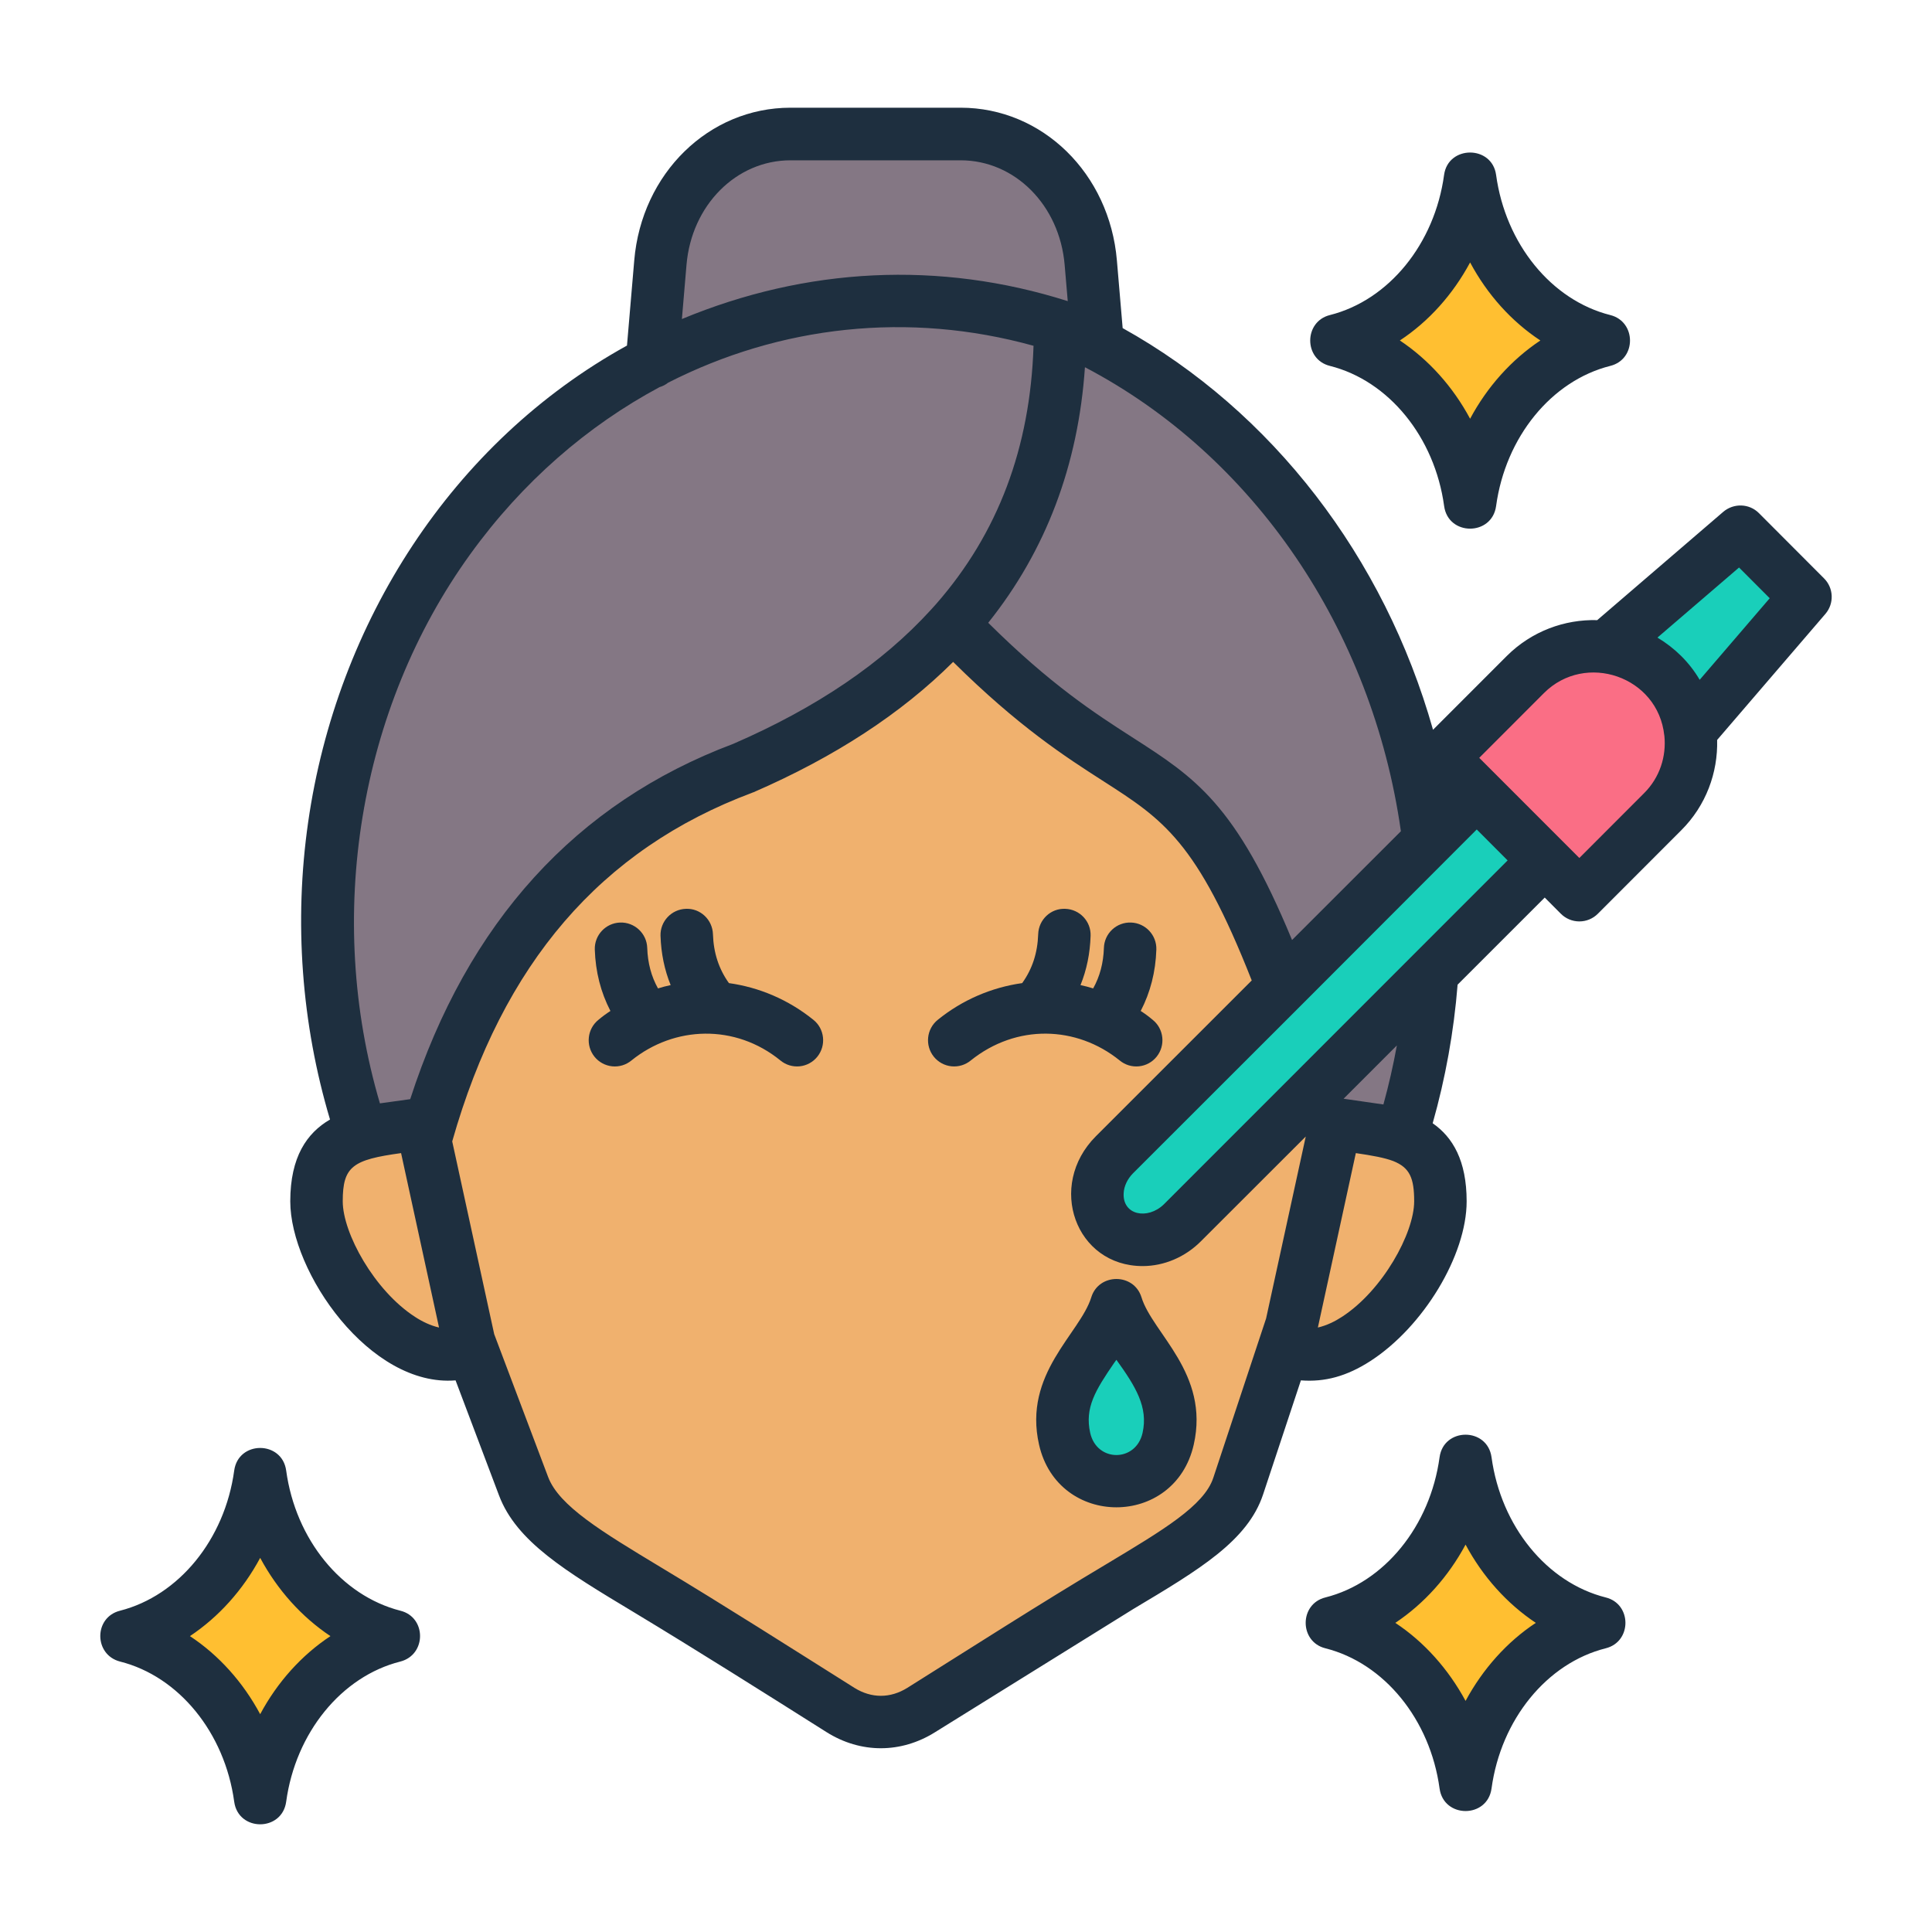 <?xml version="1.0" encoding="UTF-8"?>
<svg xmlns="http://www.w3.org/2000/svg" xmlns:xlink="http://www.w3.org/1999/xlink" width="600px" height="600px" viewBox="0 0 600 600" version="1.1">
<g id="surface1">
<path style=" stroke:none;fill-rule:evenodd;fill:rgb(94.118%,69.412%,43.137%);fill-opacity:1;" d="M 273.57 185.262 C 155.855 185.262 122.098 225.504 124.773 294.59 L 132.434 381.762 L 162.598 461.688 C 167.648 475.066 185.133 484.086 210.25 499.453 C 227.262 509.863 244.125 520.559 261.016 531.195 C 268.988 536.219 278.145 536.219 286.121 531.195 C 303.012 520.559 319.875 509.863 336.887 499.453 C 362.004 484.086 380.043 475.246 384.539 461.688 L 411.406 380.637 L 419.219 335.309 L 407.996 292.832 C 410.676 223.742 391.281 185.262 273.57 185.262 Z M 273.57 185.262 "/>
<path style=" stroke:none;fill-rule:evenodd;fill:rgb(100%,74.902%,19.216%);fill-opacity:1;" d="M 39.27 508.246 C 60.746 513.66 77.402 533.629 80.809 558.578 C 84.219 533.629 100.875 513.664 122.352 508.246 C 100.875 502.828 84.219 482.863 80.809 457.918 C 77.398 482.863 60.742 502.828 39.27 508.246 Z M 39.27 508.246 "/>
<path style=" stroke:none;fill-rule:evenodd;fill:rgb(51.765%,46.667%,51.765%);fill-opacity:1;" d="M 245.121 45.574 L 297.965 45.574 C 319.012 45.574 336.453 62.816 338.379 85.539 L 345.539 169.926 L 197.543 169.926 L 204.703 85.539 C 206.633 62.816 224.07 45.574 245.121 45.574 Z M 245.121 45.574 "/>
<path style=" stroke:none;fill-rule:evenodd;fill:rgb(51.765%,46.667%,51.765%);fill-opacity:1;" d="M 271.582 166.57 C 309.188 122.383 329.211 101.461 329.211 101.461 C 378.043 122.73 416.215 165.527 434.184 219.148 C 452.152 272.77 448.219 332.145 423.363 382.43 C 364.82 189.016 369.637 285.188 271.582 166.57 Z M 271.582 166.57 "/>
<path style=" stroke:none;fill-rule:evenodd;fill:rgb(51.765%,46.667%,51.765%);fill-opacity:1;" d="M 125.75 383.016 C 89.191 314.906 94.617 229.52 139.445 167.484 C 184.273 105.449 259.453 79.293 329.211 101.461 C 329.406 164.426 296.578 210.18 230.727 238.723 C 173.348 260.215 138.355 308.316 125.75 383.016 Z M 125.75 383.016 "/>
<path style=" stroke:none;fill-rule:evenodd;fill:rgb(94.118%,69.412%,43.137%);fill-opacity:1;" d="M 130.938 349.242 L 146.191 419.273 C 125.613 428.617 98.297 393.809 98.297 373.23 C 98.297 351.746 113.246 351.598 130.938 349.242 Z M 414.703 349.242 L 399.445 419.273 C 420.023 428.617 447.34 393.809 447.34 373.23 C 447.34 351.746 432.391 351.598 414.703 349.242 Z M 414.703 349.242 "/>
<path style=" stroke:none;fill-rule:evenodd;fill:rgb(9.804%,81.176%,72.941%);fill-opacity:1;" d="M 330.645 447 C 326.527 428.855 342.633 418.699 346.711 405.438 C 350.793 418.699 366.898 428.855 362.781 447 C 358.809 464.516 334.617 464.516 330.645 447 Z M 330.645 447 "/>
<path style=" stroke:none;fill-rule:evenodd;fill:rgb(100%,74.902%,19.216%);fill-opacity:1;" d="M 413.605 504.137 C 435.082 509.551 451.738 529.52 455.148 554.469 C 458.555 529.52 475.211 509.551 496.688 504.137 C 475.211 498.719 458.555 478.754 455.148 453.805 C 451.738 478.754 435.082 498.719 413.605 504.137 Z M 415.02 105.91 C 436.496 111.324 453.152 131.293 456.559 156.238 C 459.969 131.293 476.625 111.324 498.102 105.91 C 476.625 100.492 459.969 80.527 456.559 55.578 C 453.148 80.527 436.492 100.492 415.02 105.91 Z M 415.02 105.91 "/>
<path style=" stroke:none;fill-rule:evenodd;fill:rgb(9.804%,81.176%,72.941%);fill-opacity:1;" d="M 540.5 165.289 L 560.711 185.5 L 510.609 243.871 L 482.129 215.391 Z M 502.449 244.66 L 367.191 379.922 C 360.691 386.418 350.625 386.988 344.82 381.18 C 339.016 375.375 339.582 365.309 346.082 358.809 L 481.34 223.551 Z M 502.449 244.66 "/>
<path style=" stroke:none;fill-rule:evenodd;fill:rgb(98.039%,43.137%,52.157%);fill-opacity:1;" d="M 516.352 209.648 C 528.07 221.371 528.07 240.547 516.352 252.27 L 490.488 278.129 L 447.871 235.512 L 473.73 209.648 C 485.453 197.93 504.633 197.93 516.352 209.648 Z M 516.352 209.648 "/>
<path style=" stroke:none;fill-rule:evenodd;fill:rgb(11.765%,18.431%,24.706%);fill-opacity:1;" d="M 301.473 329.344 C 299.801 330.719 297.648 331.371 295.496 331.152 C 293.344 330.934 291.367 329.859 290.008 328.176 C 287.188 324.672 287.73 319.523 291.238 316.711 C 298.777 310.602 307.836 306.66 317.449 305.312 C 320.598 300.922 322.23 295.906 322.418 290.141 C 322.555 285.609 326.324 282.039 330.82 282.246 C 335.32 282.383 338.855 286.16 338.695 290.621 C 338.523 296.113 337.477 301.195 335.559 305.93 C 336.887 306.211 338.199 306.555 339.492 306.961 C 341.566 303.254 342.672 299.066 342.828 294.398 C 342.887 292.234 343.805 290.184 345.383 288.703 C 346.961 287.219 349.062 286.43 351.223 286.504 C 355.723 286.641 359.25 290.414 359.113 294.879 C 358.895 301.812 357.254 308.195 354.258 313.965 C 355.555 314.797 356.797 315.715 357.973 316.711 C 361.477 319.523 362.023 324.672 359.195 328.176 C 357.84 329.863 355.863 330.934 353.711 331.152 C 351.559 331.375 349.406 330.723 347.738 329.344 C 334.336 318.5 315.629 317.961 301.473 329.344 Z M 354.828 445.023 C 352.762 454.16 340.648 454.156 338.578 445.023 C 336.809 437.195 340.234 431.703 345.965 423.328 C 346.215 422.984 346.453 422.641 346.707 422.297 C 352.66 430.574 356.645 437 354.828 445.023 Z M 354.492 402.871 C 352.121 395.273 341.238 395.352 338.914 402.871 C 335.418 414.191 317.672 426.562 322.688 448.66 C 328.57 474.59 364.832 474.594 370.723 448.66 C 375.75 426.527 357.895 414.059 354.492 402.871 Z M 253.828 328.176 C 252.473 329.859 250.496 330.934 248.344 331.152 C 246.191 331.371 244.043 330.719 242.375 329.344 C 228.344 317.918 209.434 318.555 196.094 329.344 C 194.426 330.723 192.273 331.375 190.121 331.156 C 187.965 330.934 185.988 329.863 184.629 328.176 C 181.809 324.672 182.352 319.523 185.859 316.711 C 187.039 315.719 188.277 314.801 189.574 313.965 C 186.582 308.195 184.938 301.812 184.719 294.879 C 184.582 290.414 188.109 286.641 192.605 286.504 C 197.062 286.363 200.867 289.867 201.004 294.398 C 201.156 299.066 202.273 303.254 204.348 306.961 C 205.641 306.551 206.953 306.207 208.281 305.93 C 206.359 301.195 205.309 296.113 205.129 290.621 C 204.992 286.16 208.52 282.383 213.016 282.246 C 217.488 282.039 221.273 285.609 221.414 290.141 C 221.598 295.906 223.23 300.918 226.375 305.312 C 235.699 306.617 244.77 310.395 252.602 316.711 C 256.105 319.523 256.648 324.672 253.828 328.176 Z M 527.852 211.121 C 524.641 205.656 520.164 201.273 514.738 198.008 L 540.078 176.246 L 549.602 185.789 Z M 510.574 246.34 C 515.473 241.465 517.551 234.875 516.879 228.422 L 516.863 228.422 C 514.918 210.016 492.348 202.375 479.488 215.242 L 459.395 235.355 L 490.48 266.457 Z M 361.426 374.035 L 468.203 267.211 L 458.617 257.598 L 403.902 312.383 L 351.828 364.422 C 350.141 366.141 349.082 368.336 348.965 370.535 C 348.57 377.379 356.371 378.91 361.426 374.035 Z M 417.262 341.219 L 433.809 324.672 C 432.691 330.844 431.297 336.961 429.629 343.004 Z M 416.719 408.98 C 414.621 410.352 412.004 411.656 409.277 412.277 L 421.066 358.109 C 426.234 358.863 429.996 359.551 432.703 360.582 C 437.859 362.641 439.184 365.934 439.184 373.074 C 439.184 382.961 429.375 400.809 416.719 408.98 Z M 393.199 409.461 L 405.516 352.957 L 372.941 385.5 C 368.086 390.379 361.527 393.191 354.863 393.191 C 334.02 393.191 325.023 368.246 340.316 352.891 L 388.738 304.488 C 371.727 261.305 361.23 254.508 342.719 242.633 C 330.84 235.012 316.328 225.676 296.008 205.559 C 279.949 221.555 259.266 235.082 233.953 246.066 C 233.836 246.066 233.703 246.133 233.574 246.203 C 186.602 263.777 156.133 299.203 140.441 354.469 L 153.477 414.332 L 170.223 458.684 C 173.621 467.676 186.848 475.641 205.164 486.695 C 225.469 498.898 245.473 511.672 265.355 524.18 C 270.648 527.473 276.477 527.473 281.777 524.18 C 302.203 511.367 322.773 498.16 343.633 485.73 C 361.227 475.16 373.941 467.609 376.797 458.957 Z M 127.395 341.355 C 145.172 286.434 178.863 249.359 227.664 231.031 C 253.629 219.773 274.051 205.906 289.121 189.359 L 290.73 187.574 C 309.953 165.605 319.949 139.035 320.973 107.387 C 282.148 96.609 242.234 101.141 207.48 118.852 C 206.695 119.477 205.797 119.945 204.832 120.223 C 182.422 132.238 162.246 149.676 146.035 172.125 C 111.371 220.113 100.875 284.785 117.988 342.66 Z M 128.906 408.98 C 116.254 400.812 106.441 382.961 106.441 373.074 C 106.441 362.227 109.516 360.168 124.559 358.109 L 136.348 412.277 C 133.621 411.656 131 410.352 128.906 408.98 Z M 213.199 82.258 C 214.77 63.723 228.652 49.785 245.492 49.785 L 298.34 49.785 C 315.184 49.785 329.062 63.723 330.637 82.258 L 331.598 93.52 C 291.68 80.848 250.367 83.027 211.77 99.078 Z M 435.059 258.148 C 426.145 195.398 389.23 141.438 336.938 114.047 C 334.852 144.527 324.793 171.027 306.902 193.41 C 326.344 212.699 340.207 221.625 351.527 228.902 C 371.223 241.535 383.727 249.566 401.258 291.926 Z M 566.461 179.609 L 546.254 159.359 C 543.25 156.336 538.422 156.199 535.184 158.945 L 496.035 192.586 C 485.895 192.312 475.688 196.02 467.961 203.707 L 445.039 226.637 C 429.887 173.02 395.137 127.777 348.652 101.895 L 346.863 80.887 C 344.57 53.84 323.715 33.449 298.34 33.449 L 245.492 33.449 C 220.125 33.449 199.254 53.84 196.969 80.887 L 194.715 107.32 C 140.406 137.293 104.578 193.371 95.699 255.336 C 91.262 286.23 93.617 317.945 102.488 347.676 C 95.305 351.863 90.145 359.277 90.145 373.078 C 90.145 395.078 114.895 430.863 141.48 428.688 L 154.965 464.387 C 160.359 478.734 175.629 487.934 196.746 500.633 C 216.656 512.641 237.059 525.535 256.668 537.914 C 267.277 544.609 279.832 544.598 290.453 537.914 L 351.992 499.672 C 372.605 487.383 387.496 478.461 392.266 464.109 L 404.004 428.688 C 411.445 429.262 418.227 427.418 425.543 422.715 C 442.051 412.07 455.48 389.828 455.48 373.078 C 455.48 360.445 451.172 353.168 444.93 348.84 C 448.914 334.781 451.508 320.363 452.672 305.797 L 479.73 278.746 L 484.723 283.758 C 486.246 285.293 488.316 286.156 490.48 286.156 C 492.645 286.156 494.719 285.293 496.242 283.758 L 522.102 257.875 C 529.82 250.188 533.535 239.957 533.273 229.797 L 566.887 190.664 C 569.664 187.438 569.48 182.613 566.461 179.609 Z M 455.145 528.23 C 449.797 518.344 442.281 509.902 433.328 503.996 C 442.277 498.023 449.797 489.648 455.145 479.691 C 460.48 489.648 467.996 498.023 476.957 503.996 C 467.996 509.902 460.48 518.344 455.145 528.23 Z M 498.672 496.102 C 506.809 498.105 506.859 509.852 498.672 511.891 C 480.391 516.488 466.137 533.996 463.211 555.418 C 461.938 564.777 448.34 564.77 447.07 555.418 C 444.141 533.996 429.887 516.488 411.605 511.891 C 403.453 509.859 403.453 498.129 411.605 496.102 C 429.887 491.5 444.141 473.992 447.07 452.574 C 448.34 443.223 461.938 443.215 463.211 452.574 C 466.137 473.992 480.391 491.5 498.672 496.102 Z M 80.801 532.352 C 75.461 522.395 67.941 514.02 58.988 508.113 C 67.941 502.141 75.461 493.766 80.801 483.812 C 86.148 493.766 93.664 502.141 102.621 508.113 C 93.664 514.02 86.148 522.395 80.801 532.352 Z M 124.332 500.219 C 132.488 502.23 132.492 513.898 124.332 516.008 C 106.051 520.609 91.797 538.117 88.875 559.535 C 87.594 568.891 74.008 568.895 72.734 559.535 C 69.805 538.117 55.559 520.609 37.277 516.008 C 29.133 513.906 29.074 502.277 37.277 500.219 C 55.543 495.551 69.805 478.113 72.734 456.695 C 74.008 447.336 87.594 447.34 88.875 456.695 C 91.797 478.113 106.051 495.551 124.332 500.219 Z M 456.555 81.504 C 461.887 91.461 469.406 99.836 478.371 105.738 C 469.406 111.711 461.887 120.086 456.555 130.043 C 451.211 120.086 443.695 111.711 434.742 105.738 C 443.695 99.836 451.211 91.461 456.555 81.504 Z M 413.012 113.633 C 404.836 111.613 404.891 99.867 413.012 97.844 C 431.297 93.242 445.555 75.738 448.473 54.316 C 449.738 45.059 463.355 45.051 464.625 54.316 C 467.551 75.738 481.805 93.242 500.086 97.844 C 508.203 99.867 508.305 111.586 500.086 113.633 C 481.805 118.234 467.551 135.742 464.625 157.16 C 463.344 166.516 449.754 166.516 448.488 157.16 C 445.555 135.742 431.297 118.234 413.012 113.633 Z M 413.012 113.633 "/>
</g>
</svg>
